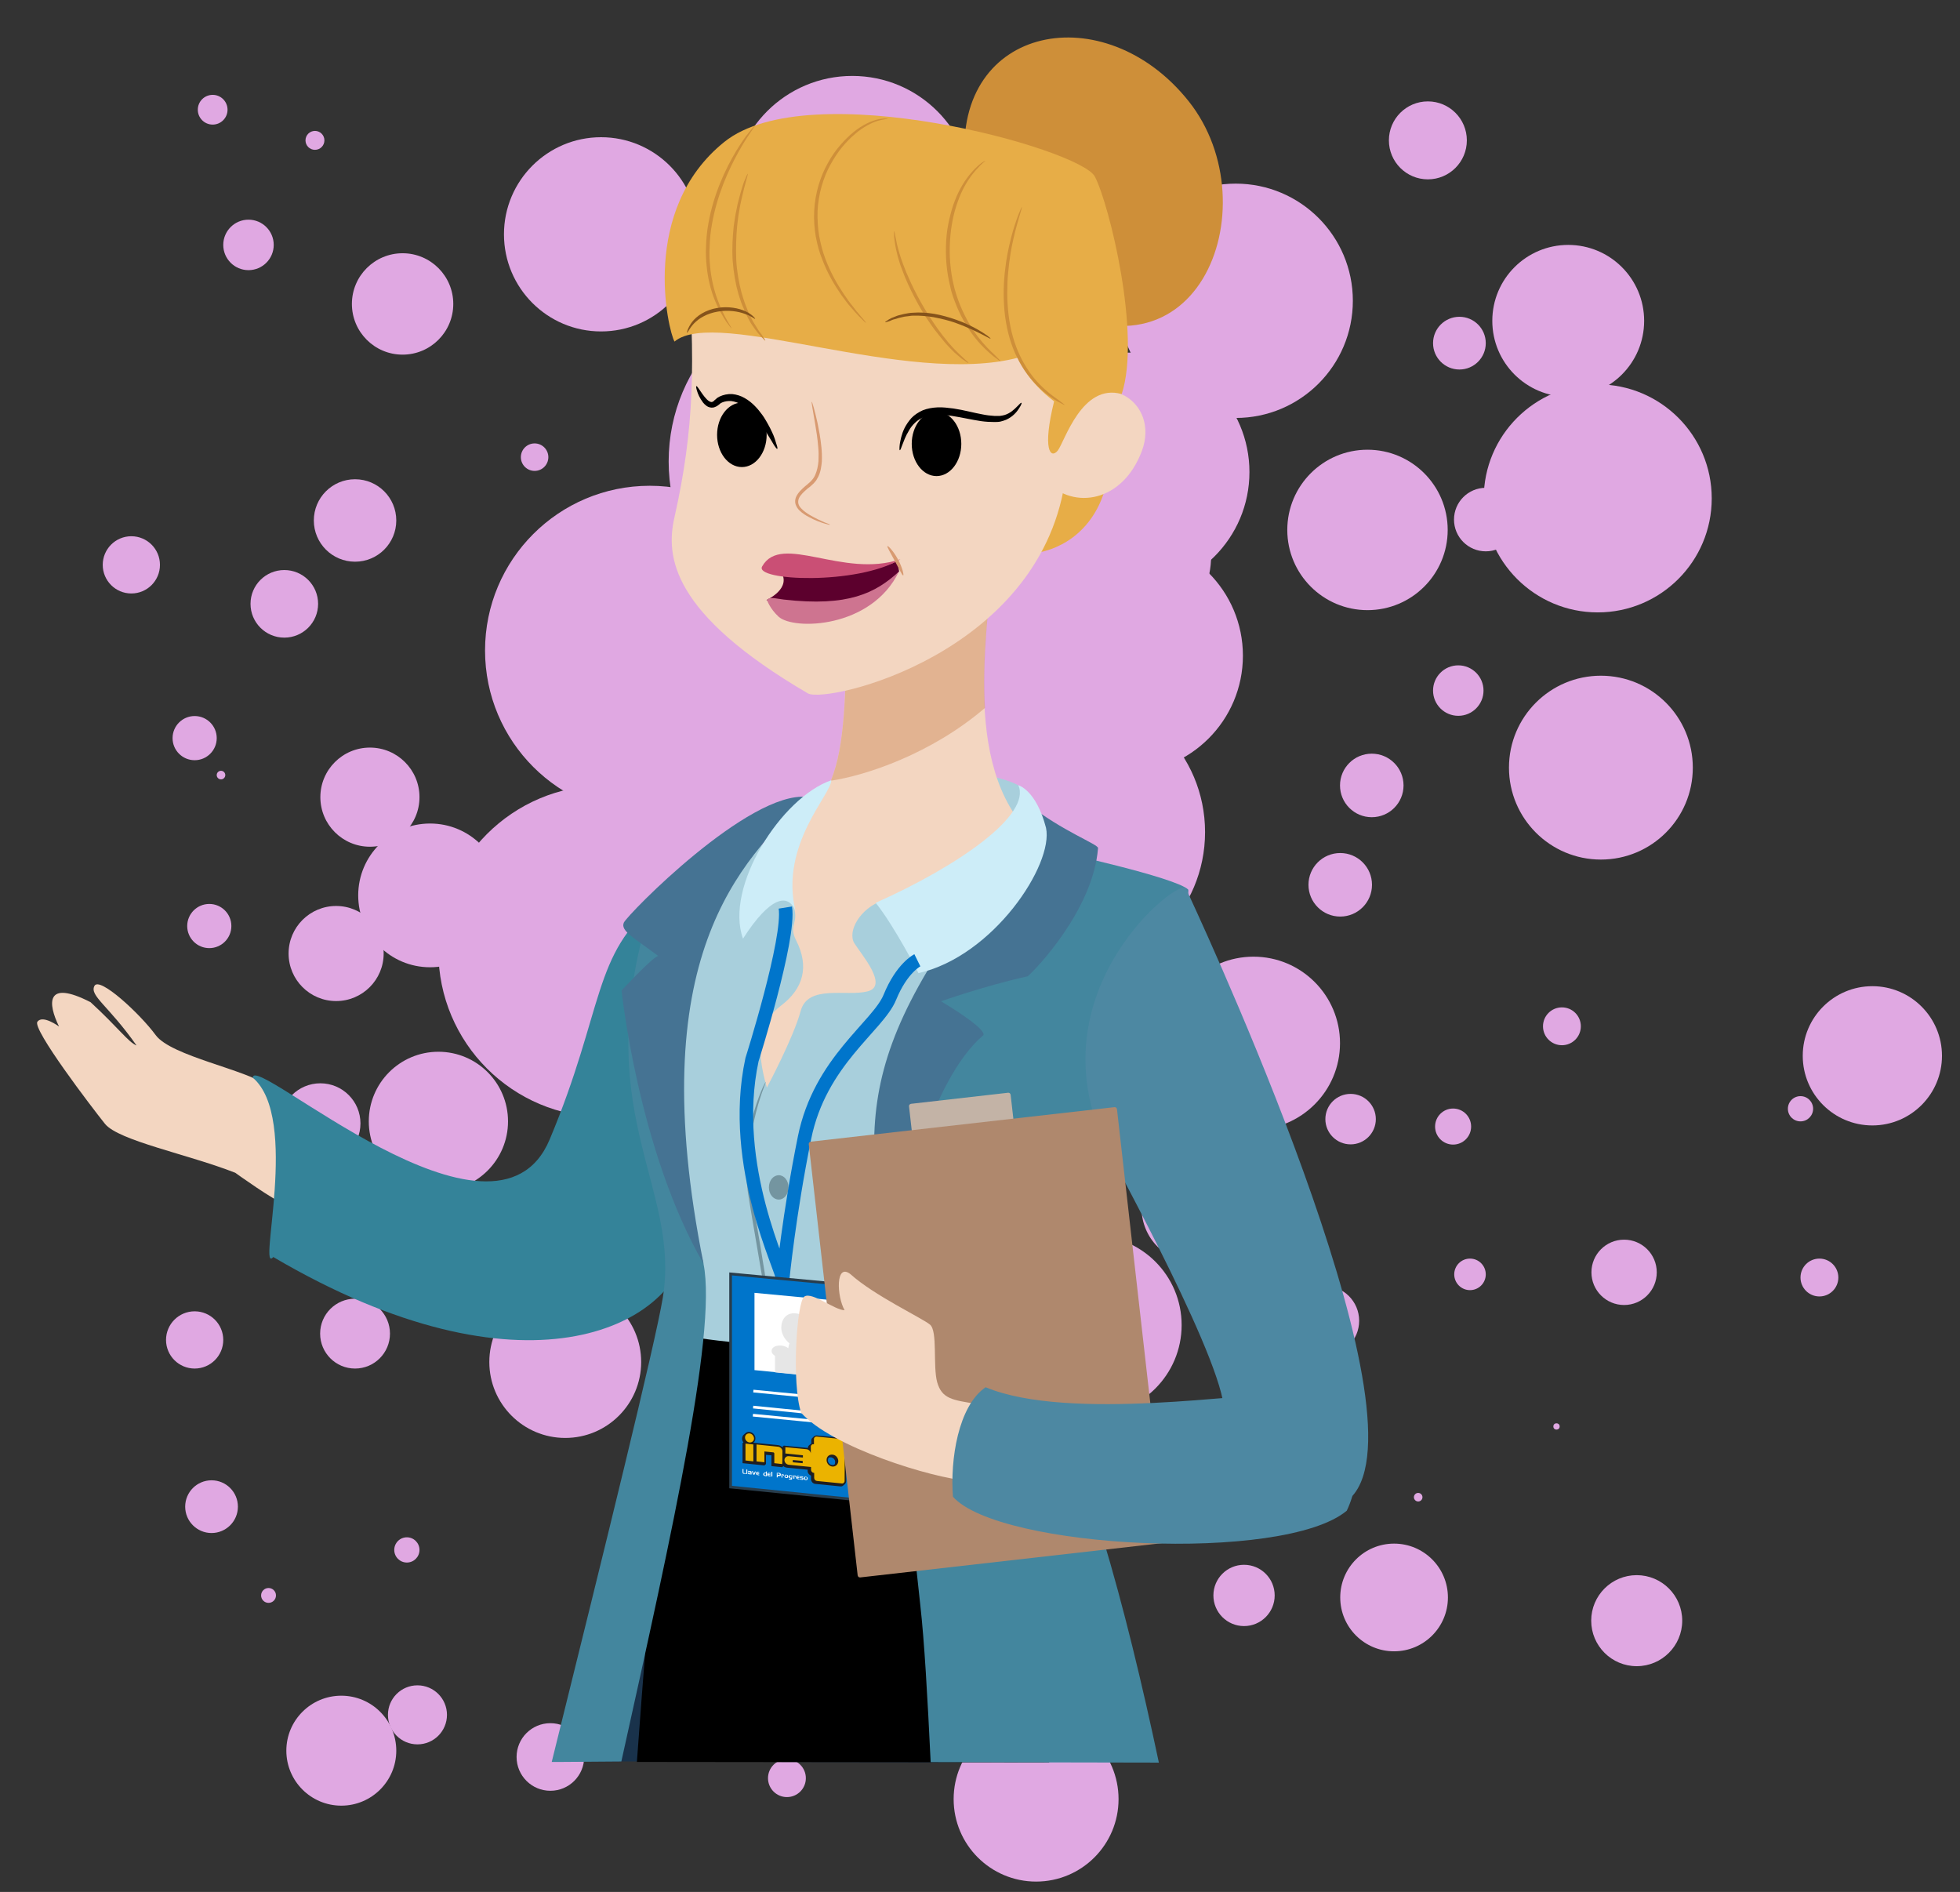 <?xml version="1.0" encoding="utf-8"?>
<!-- Generator: Adobe Illustrator 22.0.1, SVG Export Plug-In . SVG Version: 6.00 Build 0)  -->
<svg version="1.1" xmlns="http://www.w3.org/2000/svg" xmlns:xlink="http://www.w3.org/1999/xlink" x="0px" y="0px"
	 viewBox="0 0 870 839.7" style="enable-background:new 0 0 870 839.7;" xml:space="preserve">
<rect x="0" y="0" width="870" height="839.7" fill="#333333" stroke="none"/>
<style type="text/css">
	.st0{fill:#E0A8E2;}
	.st1{fill:#F3D6C1;}
	.st2{fill:#19324B;}
	.st3{fill:#A8CFDC;}
	.st4{fill:#D29063;fill-opacity:0.5;}
	.st5{fill:#7495A0;}
	.st6{fill:#E7AD47;}
	.st7{fill:#D89A71;}
	.st8{fill:#43869E;}
	.st9{fill:#457393;}
	.st10{fill:#CDEDF8;}
	.st11{fill:#348399;}
	.st12{fill:#CE8F39;}
	.st13{fill:#85531B;}
	.st14{fill:#7B8285;}
	.st15{fill:#5C002D;}
	.st16{fill:#CE7490;}
	.st17{fill:#CA4F75;}
	.st18{fill:none;stroke:#0075CB;stroke-width:6.002;stroke-miterlimit:10;}
	.st19{fill:#0075CB;stroke:#293D4C;stroke-width:1.2;stroke-miterlimit:10;}
	.st20{fill:#FFFFFF;}
	.st21{fill:#1F1E21;}
	.st22{fill:#EBB300;}
	.st23{fill:none;stroke:#FFFFFF;stroke-width:1.2;stroke-miterlimit:10;}
	.st24{fill:#E6E6E6;}
	.st25{fill:#4D88A2;}
	.st26{fill:#C3B3A6;}
	.st27{fill:#AF886D;}
</style>
<g id="Capa_1">
	<g>
		<circle class="st0" cx="332" cy="318.2" r="60.5"/>
		<circle class="st0" cx="400.8" cy="418.9" r="61.9"/>
		<circle class="st0" cx="310.9" cy="412.4" r="67.5"/>
		<circle class="st0" cx="426.1" cy="316.8" r="70.3"/>
		<circle class="st0" cx="376" cy="204.8" r="79.2"/>
		<circle class="st0" cx="288.4" cy="288.7" r="73.1"/>
		<circle class="st0" cx="268.2" cy="422.2" r="73.6"/>
		<circle class="st0" cx="360.1" cy="551.6" r="63.3"/>
		<circle class="st0" cx="345.1" cy="484.1" r="52"/>
		<circle class="st0" cx="423.3" cy="524.9" r="64.7"/>
		<circle class="st0" cx="482.4" cy="424.6" r="50.6"/>
		<circle class="st0" cx="442.1" cy="447.1" r="30.9"/>
		<circle class="st0" cx="472.1" cy="369.3" r="62.8"/>
		<circle class="st0" cx="499.7" cy="291" r="52"/>
		<circle class="st0" cx="496.4" cy="246.5" r="41.2"/>
		<circle class="st0" cx="501.6" cy="209.5" r="53"/>
		<circle class="st0" cx="548.5" cy="133.5" r="52"/>
		<circle class="st0" cx="378.3" cy="87.1" r="53.4"/>
		<circle class="st0" cx="266.8" cy="104" r="43.1"/>
		<circle class="st0" cx="157.6" cy="231" r="18.3"/>
		<circle class="st0" cx="164.2" cy="353.8" r="22"/>
		<circle class="st0" cx="190.9" cy="397.4" r="31.9"/>
		<circle class="st0" cx="194.6" cy="497.7" r="30.9"/>
		<circle class="st0" cx="250.9" cy="604.5" r="33.7"/>
		<circle class="st0" cx="317.4" cy="715.1" r="51.6"/>
		<circle class="st0" cx="434.6" cy="722.6" r="36.6"/>
		<circle class="st0" cx="452.4" cy="628" r="30"/>
		<circle class="st0" cx="389.6" cy="577.3" r="20.6"/>
		<circle class="st0" cx="334.3" cy="624.2" r="12.2"/>
		<circle class="st0" cx="484.7" cy="588.1" r="39.8"/>
		<circle class="st0" cx="531.1" cy="536.1" r="24.4"/>
		<circle class="st0" cx="556.4" cy="463" r="38.4"/>
		<circle class="st0" cx="594.9" cy="392.7" r="14.1"/>
		<circle class="st0" cx="607" cy="235.2" r="35.6"/>
		<circle class="st0" cx="608.9" cy="348.6" r="14.1"/>
		<circle class="st0" cx="710.6" cy="340.7" r="40.8"/>
		<circle class="st0" cx="709.2" cy="221.2" r="50.6"/>
		<circle class="st0" cx="696.1" cy="142.4" r="33.7"/>
		<path class="st0" d="M634.2,84.3c0,0-6.9,0-15.5,0s-15.5,0-15.5,0s6.9,0,15.5,0S634.2,84.3,634.2,84.3z"/>
		<circle class="st0" cx="503" cy="46.8" r="7.5"/>
		<circle class="st0" cx="496" cy="115.7" r="14.5"/>
		<circle class="st0" cx="633.8" cy="62.3" r="17.3"/>
		<circle class="st0" cx="647.8" cy="152.3" r="11.7"/>
		<circle class="st0" cx="659.5" cy="230.6" r="14.1"/>
		<circle class="st0" cx="647.3" cy="306.5" r="11.2"/>
		<circle class="st0" cx="178.7" cy="134.9" r="22.5"/>
		<circle class="st0" cx="237.3" cy="202.9" r="6.1"/>
		<circle class="st0" cx="126.2" cy="268" r="15"/>
		<circle class="st0" cx="98.1" cy="344" r="1.9"/>
		<circle class="st0" cx="149.2" cy="423.2" r="21.1"/>
		<circle class="st0" cx="142.2" cy="498.6" r="17.8"/>
		<circle class="st0" cx="157.6" cy="591.9" r="15.5"/>
		<circle class="st0" cx="180.6" cy="687.9" r="5.6"/>
		<circle class="st0" cx="119.2" cy="708.1" r="3.3"/>
		<circle class="st0" cx="185.3" cy="761.1" r="13.1"/>
		<circle class="st0" cx="244.3" cy="779.8" r="15"/>
		<circle class="st0" cx="349.3" cy="789.2" r="8.4"/>
		<circle class="st0" cx="459.9" cy="798.5" r="36.6"/>
		<circle class="st0" cx="552.2" cy="708.1" r="13.6"/>
		<circle class="st0" cx="618.8" cy="709" r="23.9"/>
		<circle class="st0" cx="690.9" cy="633.1" r="1.4"/>
		<circle class="st0" cx="720.9" cy="564.7" r="14.5"/>
		<circle class="st0" cx="652.5" cy="565.6" r="7"/>
		<circle class="st0" cx="693.3" cy="455.5" r="8.4"/>
		<circle class="st0" cx="599.5" cy="496.7" r="11.2"/>
		<circle class="st0" cx="645" cy="500" r="8"/>
		<circle class="st0" cx="587.8" cy="586.2" r="15.5"/>
		<circle class="st0" cx="629.5" cy="664.5" r="1.9"/>
		<circle class="st0" cx="726.5" cy="719.3" r="20.2"/>
		<path class="st0" d="M760.8,668.3c0,0-1.3,0-2.8,0s-2.8,0-2.8,0s1.3,0,2.8,0S760.8,668.3,760.8,668.3z"/>
		<circle class="st0" cx="807.6" cy="567" r="8.4"/>
		<circle class="st0" cx="799.2" cy="492.1" r="5.6"/>
		<circle class="st0" cx="831.1" cy="468.6" r="30.9"/>
		<circle class="st0" cx="110.3" cy="108.7" r="11.2"/>
		<circle class="st0" cx="139.8" cy="62.3" r="4.2"/>
		<circle class="st0" cx="94.4" cy="48.7" r="6.6"/>
		<circle class="st0" cx="58.3" cy="250.7" r="12.7"/>
		<circle class="st0" cx="86.4" cy="327.6" r="9.8"/>
		<circle class="st0" cx="92.9" cy="411" r="9.8"/>
		<circle class="st0" cx="102.3" cy="486.9" r="6.1"/>
		<circle class="st0" cx="86.4" cy="594.7" r="12.7"/>
		<circle class="st0" cx="93.9" cy="668.7" r="11.7"/>
		<circle class="st0" cx="151.5" cy="777" r="24.4"/>
	</g>
</g>
<g id="Capa_2">
	<g>
		<path class="st1" d="M104.4,520.5c-20.9-8.2-51.7-14.2-57.8-21.7c-6-7.5-32.3-42-30-45.3c2.3-3.3,9.6,2.1,9.6,2.1
			c-5-10.2-6.1-21.1,14-10.8C52.6,456.2,57,462.6,60.6,464c-12.5-17.8-20.9-22-18.7-26.4c2.2-4.4,20.3,12.4,27.2,21.8
			c6.9,9.4,40.6,15.4,49.4,22.4c2.9,2.3,31,35.4,29,41c-2.9,8.1-13.9,12.2-21.8,11.1C122.5,533.5,104.4,520.5,104.4,520.5z"/>
		<path class="st2" d="M249.2,781.7c21.6-88.1,46.3-165.6,60.4-167.8c16-2.5,63.6,75.1,107.9,168.3"/>
		<path class="st3" d="M454.4,350.5c-6.1-9.2-89.6-19.5-98.6,8.7c2.9,12.1,95.4,7.6,95.4,7.6S457.5,361.6,454.4,350.5z"/>
		<path class="st1" d="M440.5,249.7c-3.7,42.2-13.7,104.5,28.5,129.3c-15.8,61.7-140.8,119-140.8,119s5.1-115.3,14.1-129.6
			c33.7-7.4,32.2-41.4,33.7-88.3C384,262.7,440.5,249.7,440.5,249.7z"/>
		<path class="st4" d="M368.8,346.5c6.5-15.9,6.3-38.9,7.3-66.4c7.9-17.4,64.5-30.5,64.5-30.5c-1.7,19.2-4.7,42.5-3.4,64.6
			C413.4,334.6,384.3,344.2,368.8,346.5z"/>
		<path class="st3" d="M391.9,399.6c-10.3,3.6-15.8,13.8-12.7,19c3.2,5.1,15.4,19,5.9,21.4c-9.5,2.4-26.5-3.2-29.7,8.7
			c-3.2,11.9-15,34-15,34c-5.1-17.4-3.6-28.9,6.3-36.4c9.9-7.5,12.6-17.3,6.7-28.9c-3.8-7.5,2-7.3-1.7-16.7
			c-2.6-6.6,0.9-29.1,6.9-37.4c-30.8,12.3-47.1,39.2-55,64.9c-7.9,25.7-4,159.8,13.1,174.8c27.7,12.7,66.3,0,86.5-3.2
			c20.2-3.2,21.1-164.9,23.5-172.8C429.1,418.9,391.9,399.6,391.9,399.6z"/>
		<g>
			<g>
				<g>
					<path class="st5" d="M343.1,602c-0.1,0,0-1.7-0.3-4.8c-0.3-3.1-0.9-7.6-1.7-13.1c-1.7-11.1-4.3-26.3-7.2-43.2
						c-0.7-4.2-1.4-8.3-2-12.3c-0.5-4-0.7-8-0.7-11.7c0-3.7,0.4-7.3,0.8-10.6c0.4-3.3,1.1-6.3,1.7-9.1c1.3-5.5,2.9-9.8,4.1-12.7
						c0.6-1.5,1.1-2.6,1.5-3.3c0.4-0.7,0.6-1.1,0.6-1.1c0.1,0.1-0.5,1.7-1.6,4.6c-1,2.9-2.4,7.2-3.6,12.7c-0.6,2.7-1.1,5.7-1.5,9
						c-0.4,3.2-0.7,6.7-0.6,10.4c0,3.7,0.2,7.5,0.8,11.5c0.6,4,1.3,8.1,2,12.3c2.9,16.8,5.4,32.1,6.7,43.3
						c0.7,5.6,1.1,10.1,1.3,13.2c0,1.6,0.1,2.8-0.1,3.6C343.2,601.6,343.2,602,343.1,602z"/>
				</g>
			</g>
		</g>
		<path d="M282.7,782c2.7-37.5,5.6-71.9,6.9-90.3c2.6-36.9,19-98.1,19-98.1s58.3,10,123.4-0.5c11.9,17.4,23.6,94.6,33.7,189.1"/>
		<path class="st6" d="M491.2,214.5c-5.5,22.9-22.9,30.5-34,31.2c5.1-19.8,13-32,13-32L491.2,214.5z"/>
		<path class="st1" d="M304.9,110.9c4,49.8,3.2,79.9-5.5,118.6c-4,17.4-1.6,42.7,59.3,78.3c9.1,4.4,101.6-17.4,113.9-93.3
			c12.6-78.3-12.7-140.8-60.1-150.3S308.8,60.2,304.9,110.9z"/>
		<path class="st1" d="M475.7,183.4c13.4-20.7,39.5-5.3,31.1,16.9c-8.7,22.9-30.3,25.7-41.8,13.8
			C467.2,197.2,475.7,183.4,475.7,183.4z"/>
		<g>
			<g>
				<g>
					<path d="M399.4,199.8c-0.2,0-0.2-1,0-2.7c0.3-1.7,0.7-4.2,2.1-7.1c0.7-1.4,1.7-2.9,3-4.4c1.3-1.4,3.1-2.6,5.1-3.5
						c2-0.8,4.3-1.2,6.6-1.3c2.3-0.1,4.6,0.2,7,0.5c4.7,0.7,8.9,1.9,12.8,2.6c1.9,0.4,3.7,0.6,5.4,0.7c0.8,0,1.6,0,2.4,0
						c0.7-0.1,1.4-0.2,2.1-0.4c2.6-0.8,4.3-2.5,5.5-3.7c1.2-1.2,1.8-1.9,2-1.7c0.2,0.1-0.1,1-1.1,2.5c-0.9,1.4-2.6,3.6-5.7,5
						c-0.8,0.3-1.6,0.6-2.5,0.8c-0.9,0.2-1.8,0.2-2.8,0.2c-1.9,0-3.8-0.1-5.9-0.4c-4-0.6-8.3-1.6-12.8-2.3
						c-4.4-0.7-8.7-0.9-12.1,0.4c-1.7,0.6-3.2,1.5-4.3,2.6c-1.2,1.1-2.1,2.3-2.8,3.6c-1.5,2.4-2.3,4.8-2.9,6.3
						C400,199,399.6,199.9,399.4,199.8z"/>
				</g>
			</g>
		</g>
		<g>
			<g>
				<g>
					<path class="st7" d="M368.4,232.9c0,0.1-1-0.1-2.6-0.6c-1.6-0.5-4-1.3-6.7-2.8c-1.4-0.7-2.8-1.6-4.2-2.9
						c-0.7-0.7-1.3-1.5-1.7-2.6c-0.4-1-0.3-2.3,0.1-3.3c0.9-2.1,2.6-3.6,4.2-5c0.4-0.3,0.9-0.7,1.3-1.1c0.4-0.3,0.8-0.7,1.2-1.1
						c0.4-0.4,0.7-0.8,1-1.2c0.3-0.5,0.6-0.9,0.8-1.4c0.9-2,1.3-4.1,1.5-6.2c0.1-2.1,0.1-4.2-0.1-6.2c-0.3-4-0.9-7.5-1.4-10.5
						c-1-6-1.7-9.7-1.5-9.7c0.2,0,1.3,3.6,2.6,9.5c0.6,3,1.3,6.5,1.7,10.6c0.2,2,0.3,4.2,0.2,6.4c-0.2,2.2-0.5,4.6-1.6,6.8
						c-0.3,0.6-0.6,1.1-0.9,1.6c-0.4,0.5-0.8,1-1.2,1.4c-0.4,0.4-0.9,0.8-1.3,1.2c-0.4,0.3-0.8,0.7-1.3,1c-1.6,1.4-3.2,2.8-3.9,4.4
						c-0.3,0.8-0.4,1.6-0.2,2.4c0.2,0.8,0.7,1.5,1.3,2.1c1.1,1.2,2.5,2.1,3.8,2.9c2.6,1.5,4.8,2.5,6.4,3.2
						C367.6,232.4,368.5,232.8,368.4,232.9z"/>
				</g>
			</g>
		</g>
		<g>
			<g>
				<g>
					<path d="M345,199.2c-0.2,0.1-0.7-0.5-1.4-1.6c-0.7-1.1-1.6-2.8-2.9-4.8c-0.6-1-1.2-2.1-2.1-3.2c-0.4-0.6-0.8-1.2-1.2-1.8
						c-0.4-0.6-0.9-1.2-1.4-1.8c-1.9-2.4-4.1-4.9-7-6.5c-1.4-0.8-2.9-1.3-4.4-1.5c-1.4-0.1-2.8,0.1-4,0.6c-0.3,0.1-0.5,0.3-0.8,0.4
						c-0.1,0.1-0.2,0.2-0.3,0.3c-0.1,0.1-0.2,0.1-0.4,0.3c-0.7,0.6-1.6,1.1-2.6,1.3c-1.1,0.1-2.1-0.2-2.8-0.7
						c-0.7-0.5-1.2-1-1.6-1.5c-1.6-2.1-2.3-3.9-2.7-5.2c-0.4-1.3-0.5-2.1-0.3-2.1c0.2-0.1,0.7,0.5,1.4,1.6c0.8,1.1,1.8,2.8,3.3,4.3
						c0.4,0.4,0.8,0.7,1.2,0.9c0.4,0.2,0.8,0.3,1.1,0.2c0.3-0.1,0.7-0.3,1.1-0.8l0.5-0.4c0.2-0.2,0.4-0.3,0.5-0.5
						c0.4-0.2,0.8-0.5,1.2-0.7c1.7-0.8,3.6-1.2,5.6-1.1c2,0.2,3.9,0.8,5.6,1.8c3.5,2,5.9,4.9,7.8,7.5c0.5,0.7,0.9,1.3,1.3,2
						c0.4,0.7,0.8,1.3,1.1,1.9c0.7,1.2,1.3,2.4,1.8,3.5c1.1,2.2,1.6,4.1,2,5.4C345.1,198.4,345.2,199.2,345,199.2z"/>
				</g>
			</g>
		</g>
		<path class="st8" d="M514.4,782.3l-101.3-0.2c-1.4-29.1-2.8-53.8-4.6-69.7c-8.3-74.7-16.2-181.1-9.1-238.1
			c7.1-56.9,69.2-96.5,69.2-96.5s53,11.5,58.8,17c1.1,1.6-8.6,49.8-22.4,96.9c-14.2,42.7-53,92.9-46.3,113.1
			C481.4,645.3,499.5,712.1,514.4,782.3"/>
		<path class="st9" d="M456.2,356.8c15.3,12.1,31.3,17.9,31.2,19.6c-2.2,27.6-28,54.2-31.2,56.9c-19,4.2-38.5,11.1-38.5,11.1
			c23.2,14,18.5,15.3,18.5,15.3c-22.1,19-40.6,77-38,129.2c-13.7-87.5-26.6-115.2,53.8-214.1C458.9,366.3,456.2,356.8,456.2,356.8z"
			/>
		<path class="st10" d="M452,348.5c5.9,13-26.1,35.6-63.3,52.2c8.3,10.3,19,31.2,19,31.2c33.2-7.5,60.1-48.2,56.6-64.5
			C459.9,350.5,452,348.5,452,348.5z"/>
		<path class="st11" d="M291.7,400.6c-28.7,22.3-23.4,47.1-47.7,105.1c-24.3,58-131.8-39-131.8-27.4c21.1,17.9,1.8,88,9.1,79.6
			c110.9,65.2,177.7,31.5,184-5.4C300.1,511.6,291.7,400.6,291.7,400.6z"/>
		<path class="st8" d="M244.9,782c23.6-95.2,45.8-185,49.3-206c7.9-48.3-30.5-79.5-8.3-163.3c17.4-14.2,16.2-4.4,16.2-4.4
			s-12.7,75.9,9.5,149.9c8.1,27-13.3,122-35.8,223.6l-26.6,0.2L244.9,782z"/>
		<path class="st9" d="M358.3,353.7c-29.5,29-73.4,70.7-46,207.2c-29-50.1-36.4-121.3-36.4-121.3s14.2-15.3,16.3-15.3
			c-10.5-7.9-16.9-11.1-15.3-14.8C278.5,405.9,332.4,350.9,358.3,353.7z"/>
		<path class="st12" d="M428.3,71.8c-4.7-60.9,62.1-73.6,99.3-26.9c37.2,46.7,3.2,135.3-70.8,84.6C432.2,99.9,428.3,71.8,428.3,71.8
			z"/>
		<path class="st6" d="M497.9,174.9c8.7-26.4-5.5-84.1-11.9-96.5C479.7,66,359.2,32.7,321.5,63c-37.7,30.3-24.9,83.8-22.1,88.6
			c18.5-15.6,103.2,20.2,152.7,7.1c4.2,11.3,15.8,19.4,15.8,19.4c-5.3,21.4-1.6,25.8,1.6,21.9C472.6,196,480.2,169.9,497.9,174.9z"
			/>
		<g>
			<g>
				<g>
					<path class="st12" d="M444.1,160.3c-0.1,0.1-1.2-0.7-3.3-2.3c-2-1.7-4.8-4.1-7.7-7.7c-2.9-3.6-5.9-8.3-8.3-14
						c-0.6-1.4-1.1-2.9-1.7-4.4c-0.5-1.5-1-3.1-1.3-4.7c-0.8-3.2-1.4-6.7-1.7-10.2c-0.3-3.5-0.3-7-0.1-10.3c0.2-3.3,0.7-6.5,1.4-9.5
						c0.7-3,1.5-5.8,2.5-8.3c1-2.6,2.1-4.8,3.3-6.8c2.4-4,5-6.8,6.9-8.5c0.5-0.4,0.9-0.8,1.3-1.1c0.4-0.3,0.8-0.5,1.1-0.7
						c0.6-0.4,0.9-0.5,0.9-0.5c0,0-0.2,0.3-0.7,0.7c-0.3,0.2-0.6,0.5-0.9,0.8c-0.4,0.3-0.8,0.7-1.2,1.2c-1.8,1.8-4.2,4.6-6.4,8.6
						c-1.1,2-2.1,4.2-3,6.7c-0.9,2.5-1.7,5.2-2.3,8.2c-0.6,2.9-1,6.1-1.2,9.3c-0.2,3.3-0.2,6.6,0.1,10.1c0.3,3.4,0.8,6.8,1.6,9.9
						c0.3,1.6,0.9,3.1,1.3,4.6c0.5,1.5,1,2.9,1.6,4.3c2.3,5.6,5.1,10.2,7.8,13.8c2.8,3.6,5.4,6.2,7.3,7.9
						C443.1,159.2,444.2,160.2,444.1,160.3z"/>
				</g>
			</g>
		</g>
		<g>
			<g>
				<g>
					<path class="st12" d="M384.4,143.3c-0.1,0.1-1.2-1-3.2-3c-1-1-2.1-2.3-3.5-3.9c-1.4-1.5-2.7-3.4-4.2-5.4
						c-2.9-4.2-6.1-9.4-8.5-15.8c-1.3-3.1-2.2-6.6-2.9-10.2c-0.6-3.7-0.9-7.5-0.7-11.4c0.4-7.9,2.7-15.2,6-21.1c1.6-3,3.5-5.7,5.5-8
						c2-2.3,4-4.3,6-5.9c4-3.3,7.9-4.9,10.7-5.6c0.7-0.2,1.3-0.2,1.9-0.3c0.3,0,0.5-0.1,0.8-0.1c0.2,0,0.4,0,0.6,0
						c0.8,0,1.1,0,1.1,0.1c0,0.2-1.6,0.1-4.3,0.9c-2.6,0.8-6.4,2.6-10.2,5.9c-1.9,1.6-3.9,3.6-5.7,5.8c-1.9,2.3-3.6,4.9-5.2,7.8
						c-3.2,5.8-5.3,12.9-5.7,20.5c-0.1,3.8,0.1,7.5,0.7,11.1c0.7,3.5,1.5,6.9,2.7,10c2.3,6.2,5.3,11.4,8.1,15.6c1.5,2.1,2.7,4,4,5.5
						c1.2,1.6,2.3,3,3.2,4C383.5,142,384.5,143.2,384.4,143.3z"/>
				</g>
			</g>
		</g>
		<g>
			<g>
				<g>
					<path class="st12" d="M429.9,161.1c-0.1,0.1-0.9-0.4-2.3-1.4c-0.4-0.3-0.8-0.5-1.2-0.9c-0.4-0.3-0.8-0.7-1.3-1.1
						c-0.5-0.4-1-0.9-1.5-1.3c-0.5-0.5-1-1-1.6-1.6c-0.5-0.6-1.1-1.1-1.7-1.8c-0.6-0.6-1.1-1.3-1.7-2c-1.2-1.4-2.4-3-3.7-4.6
						c-2.4-3.3-5-7.1-7.3-11.3c-2.3-4.2-4.3-8.2-5.9-12.1c-0.8-1.9-1.4-3.8-2.1-5.5c-0.5-1.8-1.1-3.4-1.4-4.9
						c-0.8-3-1.1-5.6-1.3-7.3c-0.1-1.8-0.1-2.7,0-2.7c0.1,0,0.3,0.9,0.6,2.6c0.3,1.7,0.8,4.1,1.7,7.1c0.4,1.5,1,3.1,1.6,4.8
						c0.7,1.7,1.3,3.5,2.2,5.4c1.6,3.8,3.6,7.8,5.9,11.9c2.3,4.1,4.8,7.9,7.1,11.2c1.2,1.6,2.3,3.2,3.5,4.6c0.6,0.7,1.1,1.4,1.6,2
						c0.6,0.6,1.1,1.2,1.6,1.8C426.9,158.5,430,160.8,429.9,161.1z"/>
				</g>
			</g>
		</g>
		<g>
			<g>
				<g>
					<path class="st12" d="M472.6,179.7c-0.1,0.1-1.3-0.5-3.5-1.7c-2.1-1.3-5.2-3.3-8.4-6.5c-3.2-3.1-6.6-7.4-9.2-12.8
						c-2.7-5.3-4.5-11.7-5.4-18.5c-0.4-3.4-0.6-6.7-0.6-10c0-3.2,0.2-6.3,0.5-9.3c0.6-5.9,1.7-11.1,2.8-15.4
						c1.1-4.3,2.3-7.7,3.2-10.1c0.9-2.3,1.5-3.6,1.6-3.5c0.1,0-0.3,1.4-1,3.7c-0.7,2.4-1.7,5.8-2.7,10.1c-1,4.3-1.9,9.5-2.4,15.3
						c-0.3,2.9-0.4,6-0.4,9.1c0,3.2,0.2,6.4,0.6,9.8c0.8,6.7,2.6,12.9,5.1,18.1c2.5,5.2,5.6,9.5,8.7,12.6c3.1,3.2,6,5.3,8,6.7
						C471.5,178.8,472.6,179.6,472.6,179.7z"/>
				</g>
			</g>
		</g>
		<g>
			<g>
				<g>
					<path class="st12" d="M324.7,145.7c-0.1,0.1-0.9-1-2.4-3c-1.3-2.1-3.2-5.1-4.9-9.2c-1.7-4.1-3.1-9.2-3.7-15.1
						c-0.3-2.9-0.5-6-0.3-9.2c0.1-3.2,0.4-6.5,1-9.8c2.3-13.3,7.7-24.5,12.2-32.1c2.3-3.8,4.3-6.7,5.9-8.6c1.5-1.9,2.5-2.9,2.5-2.9
						c0.1,0.1-0.7,1.2-2,3.2c-1.4,2-3.3,5-5.4,8.8c-4.2,7.6-9.3,18.7-11.6,31.8c-0.6,3.3-0.9,6.5-1,9.6c-0.2,3.1-0.1,6.1,0.2,9
						c0.5,5.7,1.8,10.7,3.3,14.8C321.5,141.2,324.9,145.5,324.7,145.7z"/>
				</g>
			</g>
		</g>
		<g>
			<g>
				<g>
					<path class="st12" d="M339.7,151.2c-0.1,0.1-0.8-0.7-2.2-2.2c-0.3-0.4-0.7-0.8-1.1-1.2c-0.4-0.5-0.7-1-1.2-1.6
						c-0.8-1.2-1.8-2.4-2.6-4c-0.4-0.8-0.9-1.6-1.3-2.5c-0.5-0.9-0.8-1.8-1.2-2.8c-0.9-1.9-1.6-4-2.3-6.3c-1.3-4.5-2.2-9.7-2.6-15.1
						c-0.3-5.4,0-10.6,0.5-15.3c0.4-2.3,0.6-4.5,1.1-6.6c0.2-1,0.4-2,0.6-3c0.2-0.9,0.5-1.8,0.7-2.7c0.4-1.7,0.9-3.3,1.3-4.6
						c0.2-0.7,0.4-1.3,0.6-1.9c0.2-0.6,0.4-1.1,0.6-1.5c0.7-1.8,1.2-2.8,1.3-2.8c0.3,0.1-1.2,4.2-2.7,11.1c-0.2,0.9-0.4,1.8-0.6,2.7
						c-0.2,0.9-0.3,1.9-0.5,2.9c-0.4,2-0.6,4.2-0.9,6.5c-0.4,4.6-0.6,9.7-0.4,15c0.3,5.3,1.2,10.3,2.4,14.8c0.7,2.2,1.3,4.3,2.1,6.2
						c0.4,0.9,0.7,1.9,1.1,2.7c0.4,0.8,0.8,1.7,1.2,2.4c0.7,1.6,1.7,2.9,2.4,4.1c0.4,0.6,0.7,1.2,1,1.6c0.4,0.5,0.7,0.9,1,1.3
						C339.2,150.2,339.8,151.1,339.7,151.2z"/>
				</g>
			</g>
		</g>
		<g>
			<g>
				<g>
					<path class="st13" d="M392.9,143c-0.1-0.1,0.5-0.5,1.6-1.2c0.3-0.2,0.6-0.3,0.9-0.5c0.3-0.2,0.7-0.3,1.2-0.5
						c0.8-0.3,1.8-0.8,2.9-1c1.1-0.3,2.3-0.6,3.7-0.8c0.7-0.1,1.4-0.2,2.1-0.2c0.7,0,1.5-0.1,2.2-0.1c3,0,6.3,0.3,9.7,1.1
						c3.4,0.8,6.5,1.8,9.3,2.9c1.4,0.5,2.7,1.2,3.9,1.7c1.2,0.6,2.3,1.1,3.3,1.7c3.9,2.2,6.1,4,6,4.2c-0.1,0.2-2.5-1.3-6.5-3.2
						c-1-0.5-2.1-1-3.3-1.5c-1.2-0.5-2.5-1.1-3.9-1.6c-2.7-1.1-5.8-2-9.1-2.7c-3.3-0.8-6.5-1.1-9.4-1.2c-0.7,0-1.4,0-2.1,0
						c-0.7,0-1.3,0.1-2,0.2c-1.3,0.1-2.5,0.3-3.5,0.6c-1.1,0.2-2,0.6-2.9,0.8c-0.4,0.1-0.8,0.2-1.2,0.4c-0.3,0.1-0.7,0.3-0.9,0.4
						C393.6,142.9,393,143.1,392.9,143z"/>
				</g>
			</g>
		</g>
		<g>
			<g>
				<g>
					<path class="st13" d="M305,147.7c-0.2,0,0.2-2.1,2.2-4.8c1-1.3,2.5-2.7,4.4-3.8c1.9-1.1,4.2-2,6.7-2.4c5-0.9,9.7,0.1,12.7,1.5
						c3,1.4,4.3,3.2,4.2,3.3c-0.2,0.2-1.6-1.2-4.6-2.2c-2.9-1.1-7.3-1.8-12-1c-2.3,0.4-4.5,1.1-6.3,2.1c-1.8,0.9-3.2,2.1-4.3,3.2
						C305.9,145.9,305.2,147.8,305,147.7z"/>
				</g>
			</g>
		</g>
		<path class="st10" d="M353.1,404.3c-3.2-7.9-11.1-6.7-23.3,12.3c-8.3-22.9,17-62.7,39.2-70.3C369,352.6,346,375,353.1,404.3z"/>
		<path class="st5" d="M341.3,527c0,3,1.9,5.4,4.4,5.4c2.4,0,4.3-2.4,4.3-5.4c0-3-1.9-5.4-4.3-5.4C343.2,521.6,341.3,524,341.3,527z
			"/>
		<path class="st5" d="M347.6,572.9c0,3,1.9,5.4,4.4,5.4c2.4,0,4.3-2.4,4.3-5.4c0-3-1.9-5.4-4.3-5.4
			C349.5,567.5,347.6,569.9,347.6,572.9z"/>
		<g>
			<g>
				<g>
					<path class="st14" d="M444.9,632.1c-0.1,0,0-1.1,0.3-3.1c0.2-1,0.4-2.2,0.7-3.6c0.3-1.4,0.7-3,1.2-4.7
						c1.9-6.9,5.1-16.4,9.1-26.6c4-10.2,8.1-19.3,11.2-25.7c1.6-3.2,2.9-5.8,3.9-7.6c1-1.8,1.6-2.7,1.7-2.7
						c0.2,0.1-1.7,4.1-4.5,10.7c-2.9,6.6-6.8,15.7-10.7,25.8c-4,10.2-7.3,19.5-9.5,26.3c-0.5,1.7-1,3.3-1.4,4.6
						c-0.4,1.4-0.7,2.5-1,3.5C445.3,631,445,632.1,444.9,632.1z"/>
				</g>
			</g>
		</g>
		<ellipse cx="329.3" cy="193" rx="11" ry="14.3"/>
		<ellipse cx="415.7" cy="197" rx="11" ry="14.3"/>
		<path class="st15" d="M398.3,249l0.8,4.6c0,0-21.7,28.4-58.9,12.7c0,0,11.8-5.2,6.1-13.1C345,251.6,382.2,257.2,398.3,249z"/>
		<path class="st16" d="M399,253.7c-12.2,25.3-46.8,26.1-53.4,20c-3.9-3.6-5.1-7.3-5.1-7.3c0.8-1.7,3.3-0.8,7.4-0.3
			C376.6,269.4,388.6,263.2,399,253.7z"/>
		<path class="st17" d="M399.7,248.2c-25.6,8.7-52.9-11.9-61.4,3.2C334.6,257.8,380.4,259.8,399.7,248.2z"/>
		<g>
			<g>
				<g>
					<path class="st7" d="M393.9,242.4c0.3-0.3,2.7,2.2,4.7,5.9c2,3.7,2.7,7,2.3,7.1c-0.4,0.1-1.8-2.9-3.7-6.4
						C395.3,245.4,393.6,242.6,393.9,242.4z"/>
				</g>
			</g>
		</g>
		<path class="st18" d="M407.2,426.2c0,0-6.9,3.4-12.2,16.4s-31,28.3-37.9,62.4s-9.7,62.8-9.7,62.8c0.6-3.5-23.8-50.1-13.6-97.5
			c0,0,17-53.7,14.8-67.5"/>
		<g>
			<polygon class="st19" points="378.1,665.4 324.3,660 324.3,565.4 378.9,570.5 			"/>
			<g>
				<g>
					<g>
						<g>
							<path class="st20" d="M349.6,654.7c-0.2-0.1-0.3-0.2-0.6-0.2c-0.3,0-0.5,0-0.6,0.2c-0.1,0.1-0.2,0.3-0.2,0.5
								c0,0.2,0.1,0.4,0.2,0.5c0.1,0.2,0.4,0.3,0.7,0.3c0.3,0,0.5,0,0.6-0.2c0.1-0.1,0.2-0.3,0.2-0.5
								C349.9,655.1,349.8,654.9,349.6,654.7z M349.3,655.6c-0.1,0.1-0.2,0.1-0.3,0.1c-0.1,0-0.2-0.1-0.3-0.2
								c-0.1-0.1-0.1-0.2-0.1-0.4c0-0.2,0-0.3,0.1-0.3c0.1-0.1,0.2-0.1,0.3-0.1c0.1,0,0.2,0.1,0.3,0.1c0.1,0.1,0.1,0.2,0.1,0.4
								C349.5,655.4,349.4,655.6,349.3,655.6z"/>
							<path class="st20" d="M347.9,654.5c-0.1-0.1-0.2-0.1-0.3-0.1l-0.7-0.1l0,1.5l0.4,0l0-1.2c0.1,0,0.2,0,0.2,0
								c0.1,0,0.1,0.1,0.1,0.2l0,0.1l0.4,0l0-0.2C348,654.6,348,654.5,347.9,654.5z"/>
							<path class="st20" d="M353.2,655c-0.1-0.1-0.2-0.1-0.3-0.1l-0.7-0.1l0,1.5l0.4,0l0-1.2c0.1,0,0.2,0,0.2,0
								c0.1,0,0.1,0.1,0.1,0.2v0.1l0.4,0l0-0.2C353.3,655.1,353.2,655,353.2,655z"/>
							<polygon class="st20" points="347.3,654.5 347.3,654.5 347.3,654.5 							"/>
							<path class="st20" d="M358.2,655.6c-0.1-0.1-0.3-0.2-0.6-0.2c-0.3,0-0.5,0-0.6,0.2c-0.1,0.1-0.2,0.3-0.2,0.5
								c0,0.2,0.1,0.4,0.2,0.5c0.1,0.2,0.4,0.3,0.7,0.3c0.3,0,0.5,0,0.6-0.2c0.1-0.1,0.2-0.3,0.2-0.5
								C358.5,655.9,358.4,655.7,358.2,655.6z M358,656.5c-0.1,0.1-0.2,0.1-0.3,0.1c-0.1,0-0.2-0.1-0.3-0.2
								c-0.1-0.1-0.1-0.2-0.1-0.4c0-0.1,0-0.3,0.1-0.3c0.1-0.1,0.2-0.1,0.3-0.1c0.1,0,0.2,0.1,0.3,0.1c0.1,0.1,0.1,0.2,0.1,0.4
								C358.1,656.3,358.1,656.4,358,656.5z"/>
							<path class="st20" d="M351.7,654.8l-0.8-0.1c-0.3,0-0.5,0-0.6,0.2l0,0c-0.1,0.1-0.2,0.3-0.2,0.5c0,0.5,0.3,0.7,0.8,0.8l0.3,0
								c0,0.2-0.1,0.2-0.3,0.2l-0.7-0.1l0,0.3l0.8,0.1c0.2,0,0.4,0,0.5-0.1c0.1-0.1,0.1-0.2,0.1-0.4L351.7,654.8z M351.3,655.9
								l-0.2,0c-0.2,0-0.3-0.1-0.4-0.1v0c-0.1-0.1-0.1-0.2-0.1-0.4c0-0.2,0.1-0.3,0.2-0.4c0.1-0.1,0.2-0.1,0.4-0.1l0.2,0
								L351.3,655.9z"/>
							<path class="st20" d="M356.1,655.8l-0.4,0c-0.1,0-0.2-0.1-0.2-0.2c0-0.1,0-0.1,0.1-0.1c0,0,0,0,0.1,0c0.1,0,0.8,0.1,0.8,0.1
								l0-0.3l-0.9-0.1c-0.4,0-0.5,0.1-0.5,0.4c0,0.2,0.1,0.3,0.1,0.4c0.1,0.1,0.2,0.1,0.4,0.1l0.4,0c0.2,0,0.2,0.1,0.2,0.2
								c0,0.1-0.1,0.2-0.2,0.2l-0.9-0.1l0,0.3l1.1,0.1c0.1,0,0.2,0,0.3-0.1c0.1-0.1,0.1-0.2,0.1-0.3
								C356.6,656,356.4,655.8,356.1,655.8z"/>
							<polygon class="st20" points="352.6,655.1 352.6,655.1 352.6,655.1 							"/>
							<polygon class="st20" points="335.1,653.1 334.6,654.1 334.2,653 333.7,652.9 334.4,654.5 334.9,654.5 335.5,653.1 							
								"/>
							<path class="st20" d="M332.9,652.9l-0.9-0.1l0,0.3l0.7,0.1c0.2,0,0.3,0,0.3,0.1c0.1,0,0.1,0.1,0.1,0.2c0,0,0,0.1,0,0.1
								l-0.6-0.1c-0.1,0-0.2,0-0.3,0c-0.1,0.1-0.2,0.2-0.2,0.3c0,0.2,0.1,0.3,0.2,0.4c0.1,0.1,0.2,0.1,0.3,0.1l1.1,0.1l0-1
								C333.6,653.1,333.4,652.9,332.9,652.9z M333.2,654.1c0,0-0.4,0-0.5-0.1c-0.1,0-0.2,0-0.2-0.2c0-0.1,0.1-0.2,0.2-0.1l0.5,0.1
								L333.2,654.1z"/>
							<polygon class="st20" points="331.3,652.2 331.3,654.2 331.7,654.2 331.7,652.2 							"/>
							<polygon class="st20" points="342.4,653.3 342.4,655.3 342.8,655.3 342.8,653.3 							"/>
							<path class="st20" d="M346.4,653.9c-0.1-0.1-0.4-0.2-0.7-0.2l-0.5,0l0,0l-0.4,0l0,2l0.4,0l0-0.7l0.5,0.1c0.3,0,0.5,0,0.7-0.1
								c0.2-0.1,0.2-0.2,0.2-0.5C346.6,654.1,346.5,654,346.4,653.9z M345.7,654.6l-0.6-0.1l0-0.6l0.5,0.1c0.2,0,0.3,0.1,0.4,0.1
								l0,0c0.1,0.1,0.1,0.1,0.1,0.2C346.1,654.5,346,654.6,345.7,654.6z"/>
							<polygon class="st20" points="342.4,653.3 342.4,655.3 342.8,655.3 342.8,653.3 							"/>
							<path class="st20" d="M330.5,653.8c-0.2,0-0.3,0-0.5-0.2c-0.1-0.1,0-0.2,0-0.5l0-1.1l-0.4,0l0,1.3c0,0.4,0.1,0.6,0.2,0.7
								c0.1,0.1,0.3,0.1,0.7,0.1l0.6,0.1l0-0.3L330.5,653.8z"/>
							<polygon class="st20" points="339.9,654.7 340,654.7 340,654.7 							"/>
							<path class="st20" d="M336.5,654.4c-0.2,0-0.3,0-0.3-0.1c-0.1,0-0.1-0.1-0.1-0.2l0,0l0.9,0.1l0-0.3l-0.9-0.1
								c0-0.1,0-0.2,0.1-0.3c0.1,0,0.2,0,0.3,0l0.5,0.1l0-0.3l-0.6-0.1c-0.3,0-0.5,0-0.6,0.2c-0.1,0.1-0.2,0.3-0.2,0.5
								c0,0.5,0.3,0.8,0.8,0.8l0.6,0.1c0,0,0-0.2,0-0.3C337,654.5,336.5,654.4,336.5,654.4z"/>
							<path class="st20" d="M354.3,656.2c-0.2,0-0.3,0-0.3-0.1c0,0-0.1-0.1-0.1-0.2l0,0l0.9,0.1l0-0.3l-0.9-0.1
								c0-0.1,0-0.2,0.1-0.3c0.1,0,0.2,0,0.3,0l0.5,0.1l0-0.3l-0.6-0.1c-0.3,0-0.5,0-0.6,0.2c-0.1,0.1-0.2,0.3-0.2,0.5
								c0,0.5,0.3,0.8,0.8,0.8l0.6,0.1c0,0,0-0.2,0-0.3C354.8,656.3,354.3,656.2,354.3,656.2z"/>
							<path class="st20" d="M341.5,654.9c-0.2,0-0.3,0-0.3-0.1c-0.1,0-0.1-0.1-0.1-0.2l0,0l0.9,0.1l0-0.3l-0.9-0.1
								c0-0.1,0-0.2,0.1-0.3c0.1,0,0.2,0,0.3,0l0.5,0.1l0-0.3l-0.6-0.1c-0.3,0-0.5,0-0.6,0.2c-0.1,0.1-0.2,0.3-0.2,0.5
								c0,0.5,0.3,0.8,0.8,0.8l0.6,0.1c0,0,0-0.2,0-0.3C342,655,341.5,654.9,341.5,654.9z"/>
							<path class="st20" d="M340.4,653.1l-0.4,0l0,0.5l-0.4,0c-0.3,0-0.5,0-0.6,0.2c-0.1,0.1-0.2,0.3-0.2,0.5
								c0,0.5,0.3,0.8,0.8,0.8l0.6,0.1c0,0,0,0,0,0l0.2,0L340.4,653.1z M339.4,654.7c-0.1,0-0.1-0.1-0.1-0.2c0-0.1,0-0.2,0-0.3
								c0-0.1,0-0.2,0.1-0.3c0.1,0,0.2,0,0.3,0l0.3,0l0,0.9c-0.1,0-0.3,0-0.3,0C339.5,654.7,339.4,654.7,339.4,654.7z"/>
						</g>
						<g>
							<path class="st21" d="M373.8,638.2l-11.1-1.1c-0.5-0.1-1,0.1-1.4,0.4l-0.6,0.6c-0.4,0.3-0.6,0.8-0.6,1.3c0,0,0,0.7,0,1.3
								c-0.1,0.1-0.2,0.1-0.3,0.2l-0.6,0.5c-0.4,0.3-0.6,0.8-0.6,1.3c-0.2-0.1-0.4-0.1-0.6-0.1l-10.1-1l-0.7,0.7c0,0,0,0,0,0
								c-0.5-0.5-1.1-0.8-1.8-0.9c0,0-11-1.1-11-1.1c0.6-0.4,0.9-1.1,0.9-1.9c0-1.5-1.2-2.7-2.6-2.9c-0.7-0.1-1.4,0.2-1.8,0.6l0,0
								l-0.7,0.6v0c-0.5,0.4-0.8,1.1-0.8,1.8c0,0.6,0.2,1.2,0.6,1.7l-0.4,0.3l0,0l0,0l0,8.9l9.7,1l0.7-0.6c0,0,0-2.7,0-4.1
								c1,0.1,2.2,0.2,2.4,0.2c0,0.8,0,4.8,0,4.8l4.8,0.5l0.5-0.5c0.4,0.4,1,0.6,1.6,0.7c0,0,7,0.7,9.2,0.9c0,0.3,0,0.6,0,0.6
								c0,0.9,0.6,1.7,1.5,2c0,0.6,0,1.6,0,1.6c0,1,0.8,2,1.9,2.1l11.1,1.1c0.5,0.1,1-0.1,1.3-0.4l0,0l0,0c0,0,0.7-0.6,0.7-0.6
								c0.3-0.3,0.6-0.8,0.6-1.3l0.1-17.1C375.7,639.3,374.8,638.3,373.8,638.2z M370.4,650c-0.3,0.2-0.6,0.2-1,0.2
								c-1.1-0.1-2-1.1-1.9-2.2c0-0.4,0.1-0.7,0.3-1c0.3-0.2,0.6-0.2,1-0.2c1.1,0.1,2,1.1,1.9,2.2
								C370.7,649.4,370.6,649.8,370.4,650z"/>
							<path class="st22" d="M330.9,640.7l3.5,0.4l0,7.5l-3.5-0.4L330.9,640.7z M332.7,636.2c-1.1-0.1-2,0.7-2,1.8
								c0,1.1,0.9,2.1,2,2.2c1.1,0.1,2-0.7,2-1.8C334.6,637.3,333.8,636.3,332.7,636.2z M347.3,644.1c0-1-0.9-1.9-1.9-2l-9.6-1
								l0,7.5l3.5,0.4l0-4.8l3.9,0.4c0.3,0,0.5,0.3,0.5,0.5l0,4.3l3.5,0.4C347.3,649.8,347.3,644.2,347.3,644.1z M375,640.2
								l-0.1,17.1c0,0.7-0.6,1.2-1.2,1.1l-11.1-1.1c-0.7-0.1-1.2-0.7-1.2-1.4l0-2.2l-0.2,0c-0.7-0.1-1.2-0.7-1.2-1.4l0-1.2
								c0,0-9.9-1-9.9-1c-1-0.1-1.9-1-1.9-2.1c0-1,0.9-1.8,1.9-1.7l6.3,0.6l0-1l-7.8-0.8l0-2.8l9.4,0.9c0.9,0.1,1.7,0.8,1.9,1.8
								c0,0.1,0,0.2,0,0.2l0-3.1c0-0.7,0.6-1.2,1.2-1.1l0.2,0l0-2.3c0-0.7,0.6-1.2,1.2-1.1l11.1,1.1
								C374.4,638.9,375,639.6,375,640.2z M356.3,648.4l-4.4-0.4l0,1l4.4,0.4L356.3,648.4z M372.1,648.5c0-1.5-1.2-2.8-2.6-2.9
								c-1.5-0.1-2.6,0.9-2.6,2.4c0,1.5,1.2,2.8,2.6,2.9C370.9,651,372,650,372.1,648.5z"/>
						</g>
					</g>
				</g>
				<polygon class="st20" points="369.6,611.5 334.9,608.1 334.9,573.8 369.8,577.1 				"/>
				<line class="st23" x1="334.2" y1="628.1" x2="369.2" y2="631.5"/>
				<line class="st23" x1="334.3" y1="624.5" x2="369.4" y2="628"/>
				<line class="st23" x1="334.4" y1="617.4" x2="369.4" y2="620.8"/>
				<path class="st24" d="M358.9,590.3c0,4-3.8,7.3-5.9,7.1c-2.6-0.3-6.2-4.1-6.2-8.1c0-4,2.5-6.8,6.3-6.4
					C356.9,583.2,359,586.3,358.9,590.3z"/>
				<path class="st24" d="M351,600.3c0,1.5-1.9,2.5-4.3,2.3c-2.4-0.2-4.3-1.6-4.2-3.1c0-1.5,1.9-2.5,4.3-2.3
					C349.1,597.4,351,598.8,351,600.3z"/>
				<path class="st24" d="M363.6,601.7c0,1.5-1.9,2.5-4.3,2.3c-2.4-0.2-4.3-1.6-4.2-3.1c0-1.5,1.9-2.5,4.3-2.3
					C361.7,598.8,363.6,600.2,363.6,601.7z"/>
				<path class="st24" d="M355.9,599.6c0,2.8-1.4,4.9-3,4.8c-1.7-0.2-3-2.6-3-5.4c0-2.8,1.4-4.9,3-4.8
					C354.6,594.4,355.9,596.8,355.9,599.6z"/>
				<polygon class="st24" points="362,610.9 344,609.1 344,597.8 362,599.6 				"/>
			</g>
		</g>
		<path class="st25" d="M526.4,394.3c2.4,5.4,99.9,212,77.6,263.7c-13.4,31.2-63.7-10.7-60.7-29.5c3-18.8-49.2-113.1-52.7-120.4
			C458.6,439.6,524,388.8,526.4,394.3z"/>
		<g>
			<g>
				<path class="st26" d="M406.2,514.9c0.1,0.6,0.6,1,1.2,0.9l43-4.9c0.6-0.1,1-0.6,0.9-1.2l-2.7-23.8c-0.1-0.6-0.6-1-1.2-0.9
					l-43,4.9c-0.6,0.1-1,0.6-0.9,1.2L406.2,514.9z"/>
			</g>
			<g>
				<g>
					<path class="st27" d="M380.7,699.2c0.1,0.6,0.6,1,1.2,0.9l134.7-15.3c0.6-0.1,1-0.6,0.9-1.2l-21.7-191.3
						c-0.1-0.6-0.6-1-1.2-0.9l-134.7,15.3c-0.6,0.1-1,0.6-0.9,1.2L380.7,699.2z"/>
				</g>
			</g>
		</g>
		<path class="st1" d="M433.5,623.1c-10.8-1.7-15.4-2.3-17.5-9.6c-2-7.3,0.3-22.7-3.2-25.6c-3.5-2.9-25.1-13.1-35.3-22.4
			c-6.7-5.2-6.1,9.9-2.6,16c-4.4,0-14.3-8.2-17.8-6.1c-3.5,2-5.8,38.8-1.5,51.6c13.4,15.2,58,29.1,74.6,30.3
			C441.7,656.9,433.5,623.1,433.5,623.1z"/>
		<path class="st25" d="M437.5,615.7c-12.2,8.3-15.8,32.3-14.5,48.6c20.5,23.1,146.7,29.6,174.8,6.2c15.2-32.2-19.9-49.6-31.1-51.3
			C555.5,617.6,474.7,631.2,437.5,615.7z"/>
	</g>
</g>
</svg>
